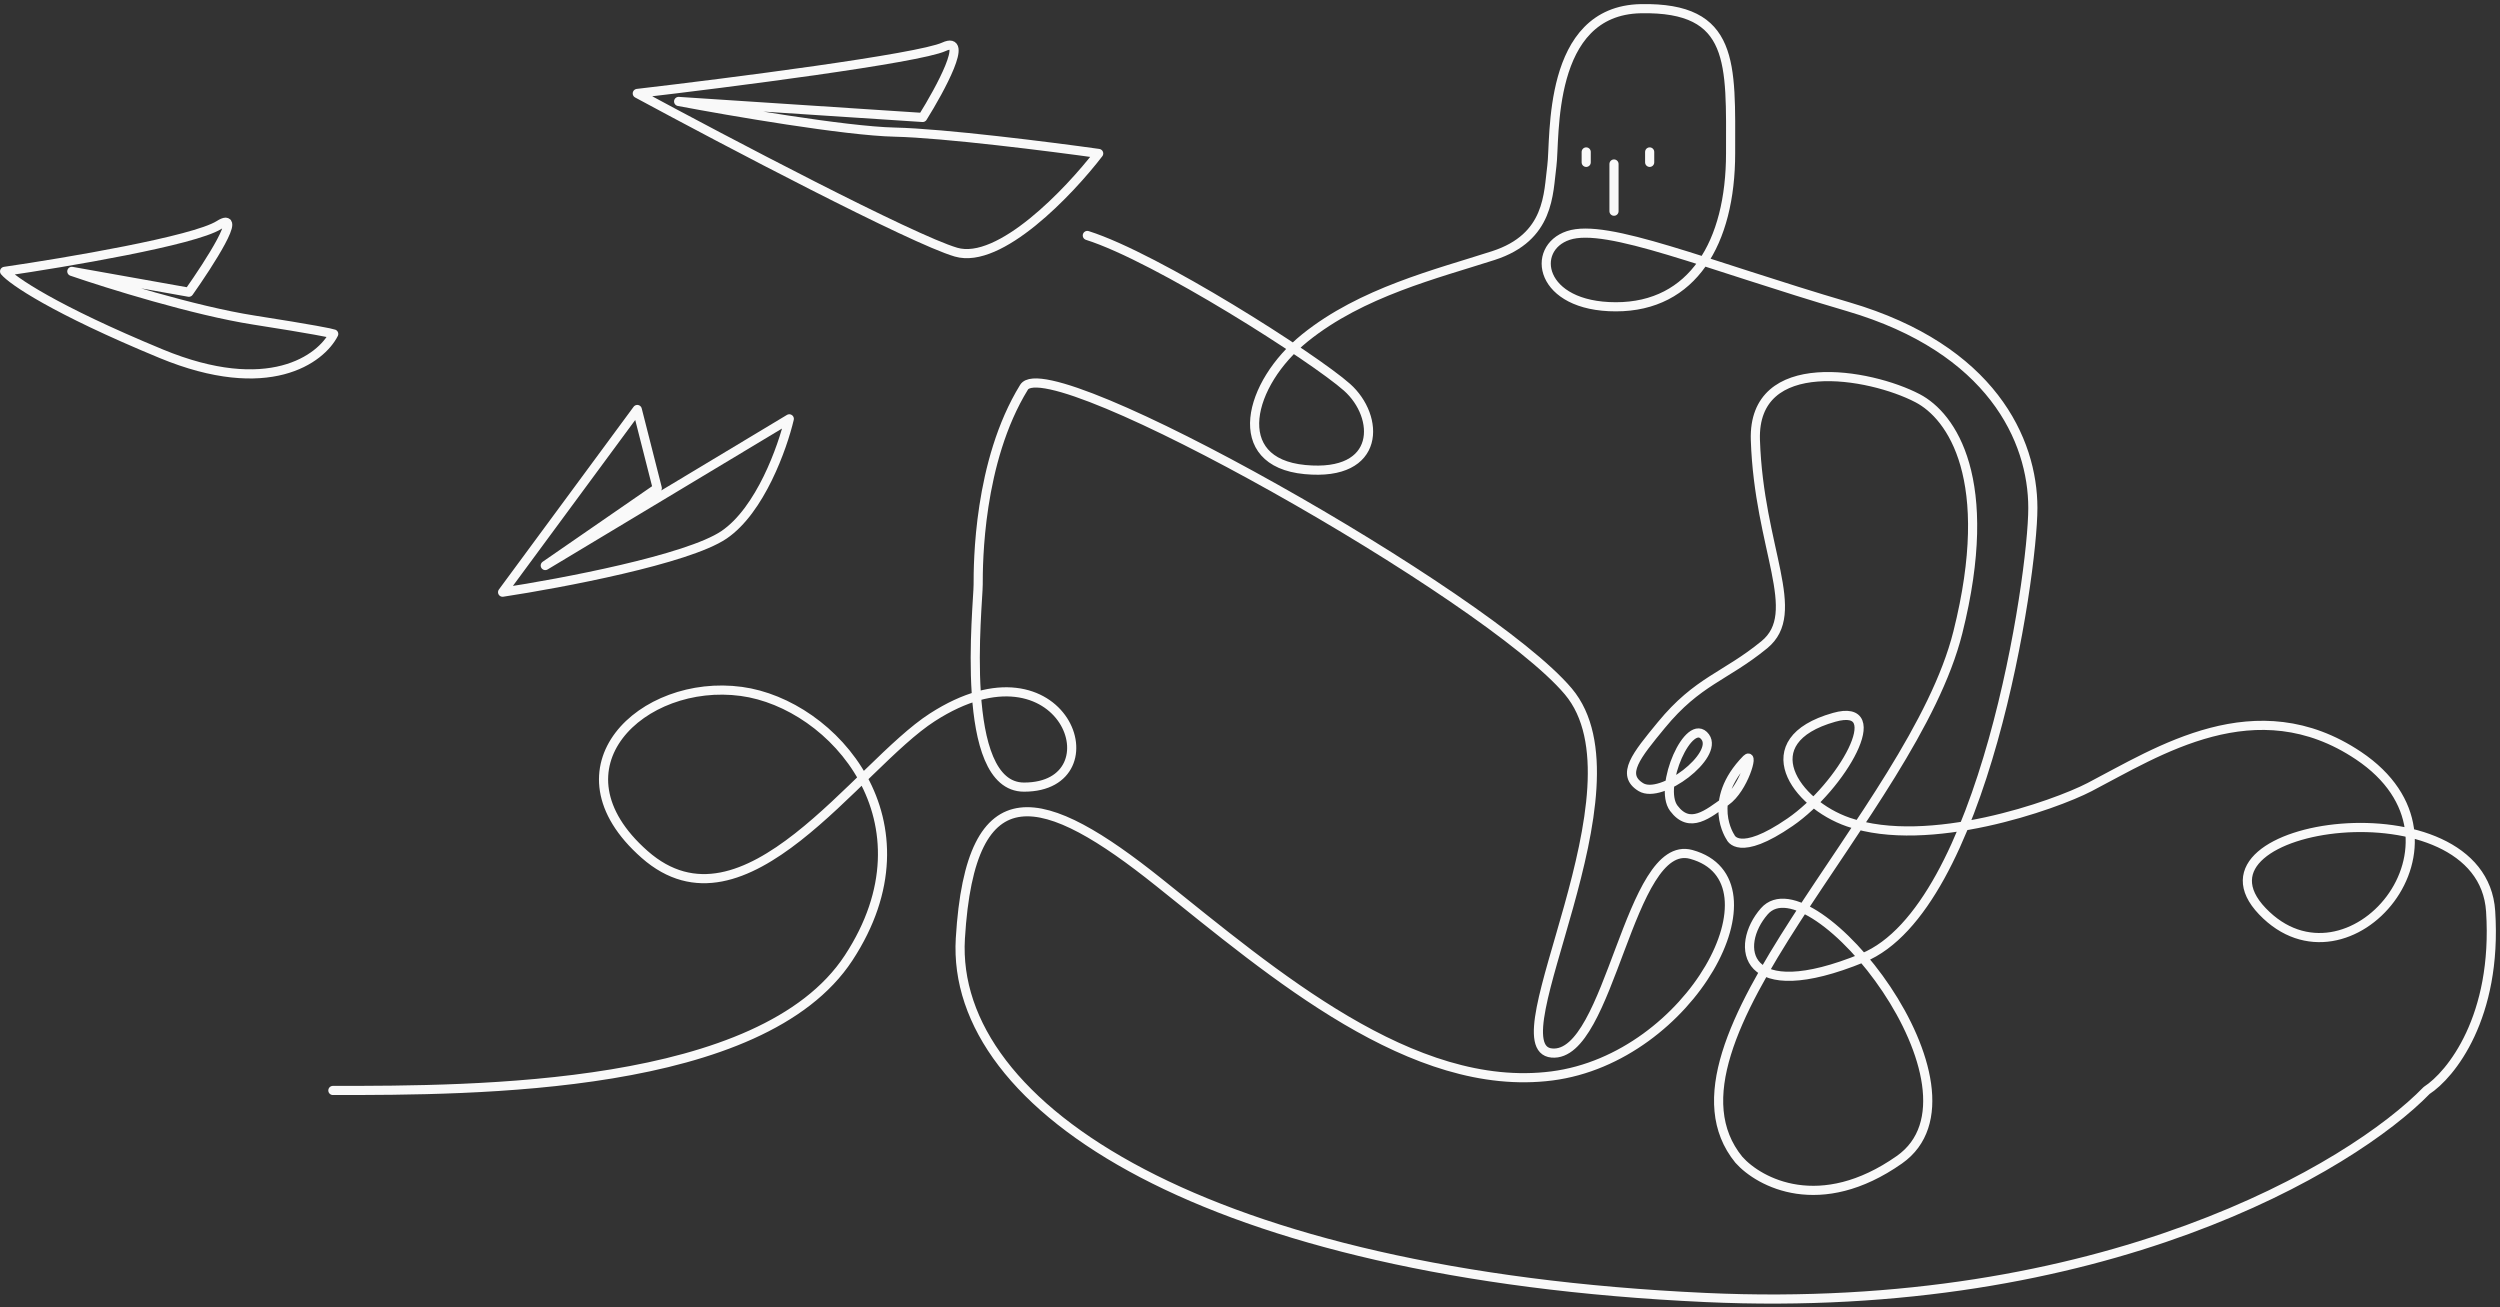 <svg xmlns="http://www.w3.org/2000/svg" width="547" height="286" viewBox="0 0 547 286" fill="none"><rect x="0" y="0" width="547" height="286" fill="#333333" stroke="none"/><path d="M237.905 51.521C253.111 56.323 287.525 78.332 294.727 84.734C301.93 91.137 302.33 104.342 285.524 102.741C268.717 101.141 273.119 83.934 285.524 73.93C297.929 63.926 314.335 59.924 326.74 55.922C339.145 51.921 338.745 42.317 339.545 36.315C340.346 30.312 338.345 2.301 359.02 1.901C379.696 1.501 378.656 13.906 378.656 33.514C378.656 53.121 370.358 67.127 353.551 67.127C336.744 67.127 334.743 54.322 343.147 51.521C351.55 48.72 373.115 57.923 404.43 67.127C435.745 76.331 444.787 96.269 444.787 111.145C444.787 126.282 433.986 198.777 407.576 209.581C381.165 220.385 379.458 206.907 386.035 199.389C396.368 187.575 437.184 238.593 415.576 253.758C398.289 265.89 384.966 258.813 380.465 253.758C359.627 228.221 418.461 177.942 428.381 138.355C436.778 104.844 426.996 91.016 419.577 87.135C409.107 81.658 383.451 77.163 384.077 96.269C384.86 120.151 394.648 134.019 386.035 141.066C377.421 148.114 371.492 148.927 363.495 158.653C358.016 165.318 354.566 169.493 359.02 172.221C363.495 174.962 376.085 165.318 373.115 161.259C369.639 156.509 362.7 172.148 366.224 176.847C369.747 181.545 373.693 178.063 377.608 175.323C381.523 172.582 383.835 164.375 382.15 166.096C373.115 175.323 378.656 183.214 378.656 183.214C378.656 183.214 380.341 187.709 391.695 179.879C403.048 172.049 413.527 153.498 401.303 156.953C383.137 162.086 392.808 175.871 404.43 179.879C422.017 185.943 449.61 176.163 457.19 172.221C472.154 164.44 493.613 150.331 516.016 165.318C544.019 184.052 513.682 218.898 495.013 199.389C476.344 179.879 543.086 170.452 544.952 199.389C546.446 222.538 536.24 235.171 530.951 238.593C514.653 255.364 460.269 287.902 373.115 283.891C264.171 278.876 207.896 242.604 210.125 205.329C212.354 168.053 228.512 173.012 253.585 193.071C278.658 213.129 309.055 239.316 339.545 235.416C370.035 231.516 390.782 192.608 370.035 186.942C356.388 183.214 352.35 231.516 339.545 230.402C326.74 229.287 360.976 172.455 343.147 151.282C325.317 130.11 229.395 76.052 224.055 84.734C214.025 101.039 214.025 123.424 214.025 127.881C214.025 132.338 209.591 172.221 224.055 172.221C244.771 172.221 232.871 138.355 203.996 156.953C187.535 167.555 162.909 206.228 141.035 186.942C119.613 168.053 140.501 148.339 162.208 151.282C182.397 154.02 205.14 179.879 185.68 209.581C166.672 238.593 104.157 238.593 72.832 238.593" stroke="#F9F9F9" stroke-width="2" stroke-linecap="round" stroke-linejoin="round"></path><path d="M353.143 35.88V46.214" stroke="#F9F9F9" stroke-width="2" stroke-linecap="round" stroke-linejoin="round"></path><path d="M347.062 33.243V35.524" stroke="#F9F9F9" stroke-width="2" stroke-linecap="round" stroke-linejoin="round"></path><path d="M360.947 33.243V35.524" stroke="#F9F9F9" stroke-width="2" stroke-linecap="round" stroke-linejoin="round"></path><path d="M209.172 55.169C218.743 57.97 233.974 41.941 240.393 33.577C229.986 32.118 206.488 29.142 195.75 28.908C185.013 28.675 159.764 24.337 148.481 22.197L201.878 25.698C205.768 19.474 212.149 7.666 206.546 10.234C200.944 12.802 159.472 18.112 139.436 20.446C158.694 30.853 199.602 52.367 209.172 55.169Z" stroke="#F9F9F9" stroke-width="2" stroke-linecap="round" stroke-linejoin="round"></path><path d="M139.436 89.599L109.966 129.573C122.805 127.628 150.466 122.395 158.402 117.027C166.339 111.658 171.241 97.866 172.699 91.641L119.303 123.738L143.813 106.814L139.436 89.599Z" stroke="#F9F9F9" stroke-width="2" stroke-linecap="round" stroke-linejoin="round"></path><path d="M47.916 49.233C42.439 52.682 14.36 57.432 1.005 59.376C2.61 61.32 11.705 67.643 35.237 77.38C58.769 87.117 70.228 78.563 73.016 73.069C72.594 72.9 68.506 72.055 55.523 70.026C42.54 67.998 23.573 62.081 15.712 59.376L41.323 63.94C45.803 57.601 53.393 45.784 47.916 49.233Z" stroke="#F9F9F9" stroke-width="2" stroke-linecap="round" stroke-linejoin="round"></path></svg>